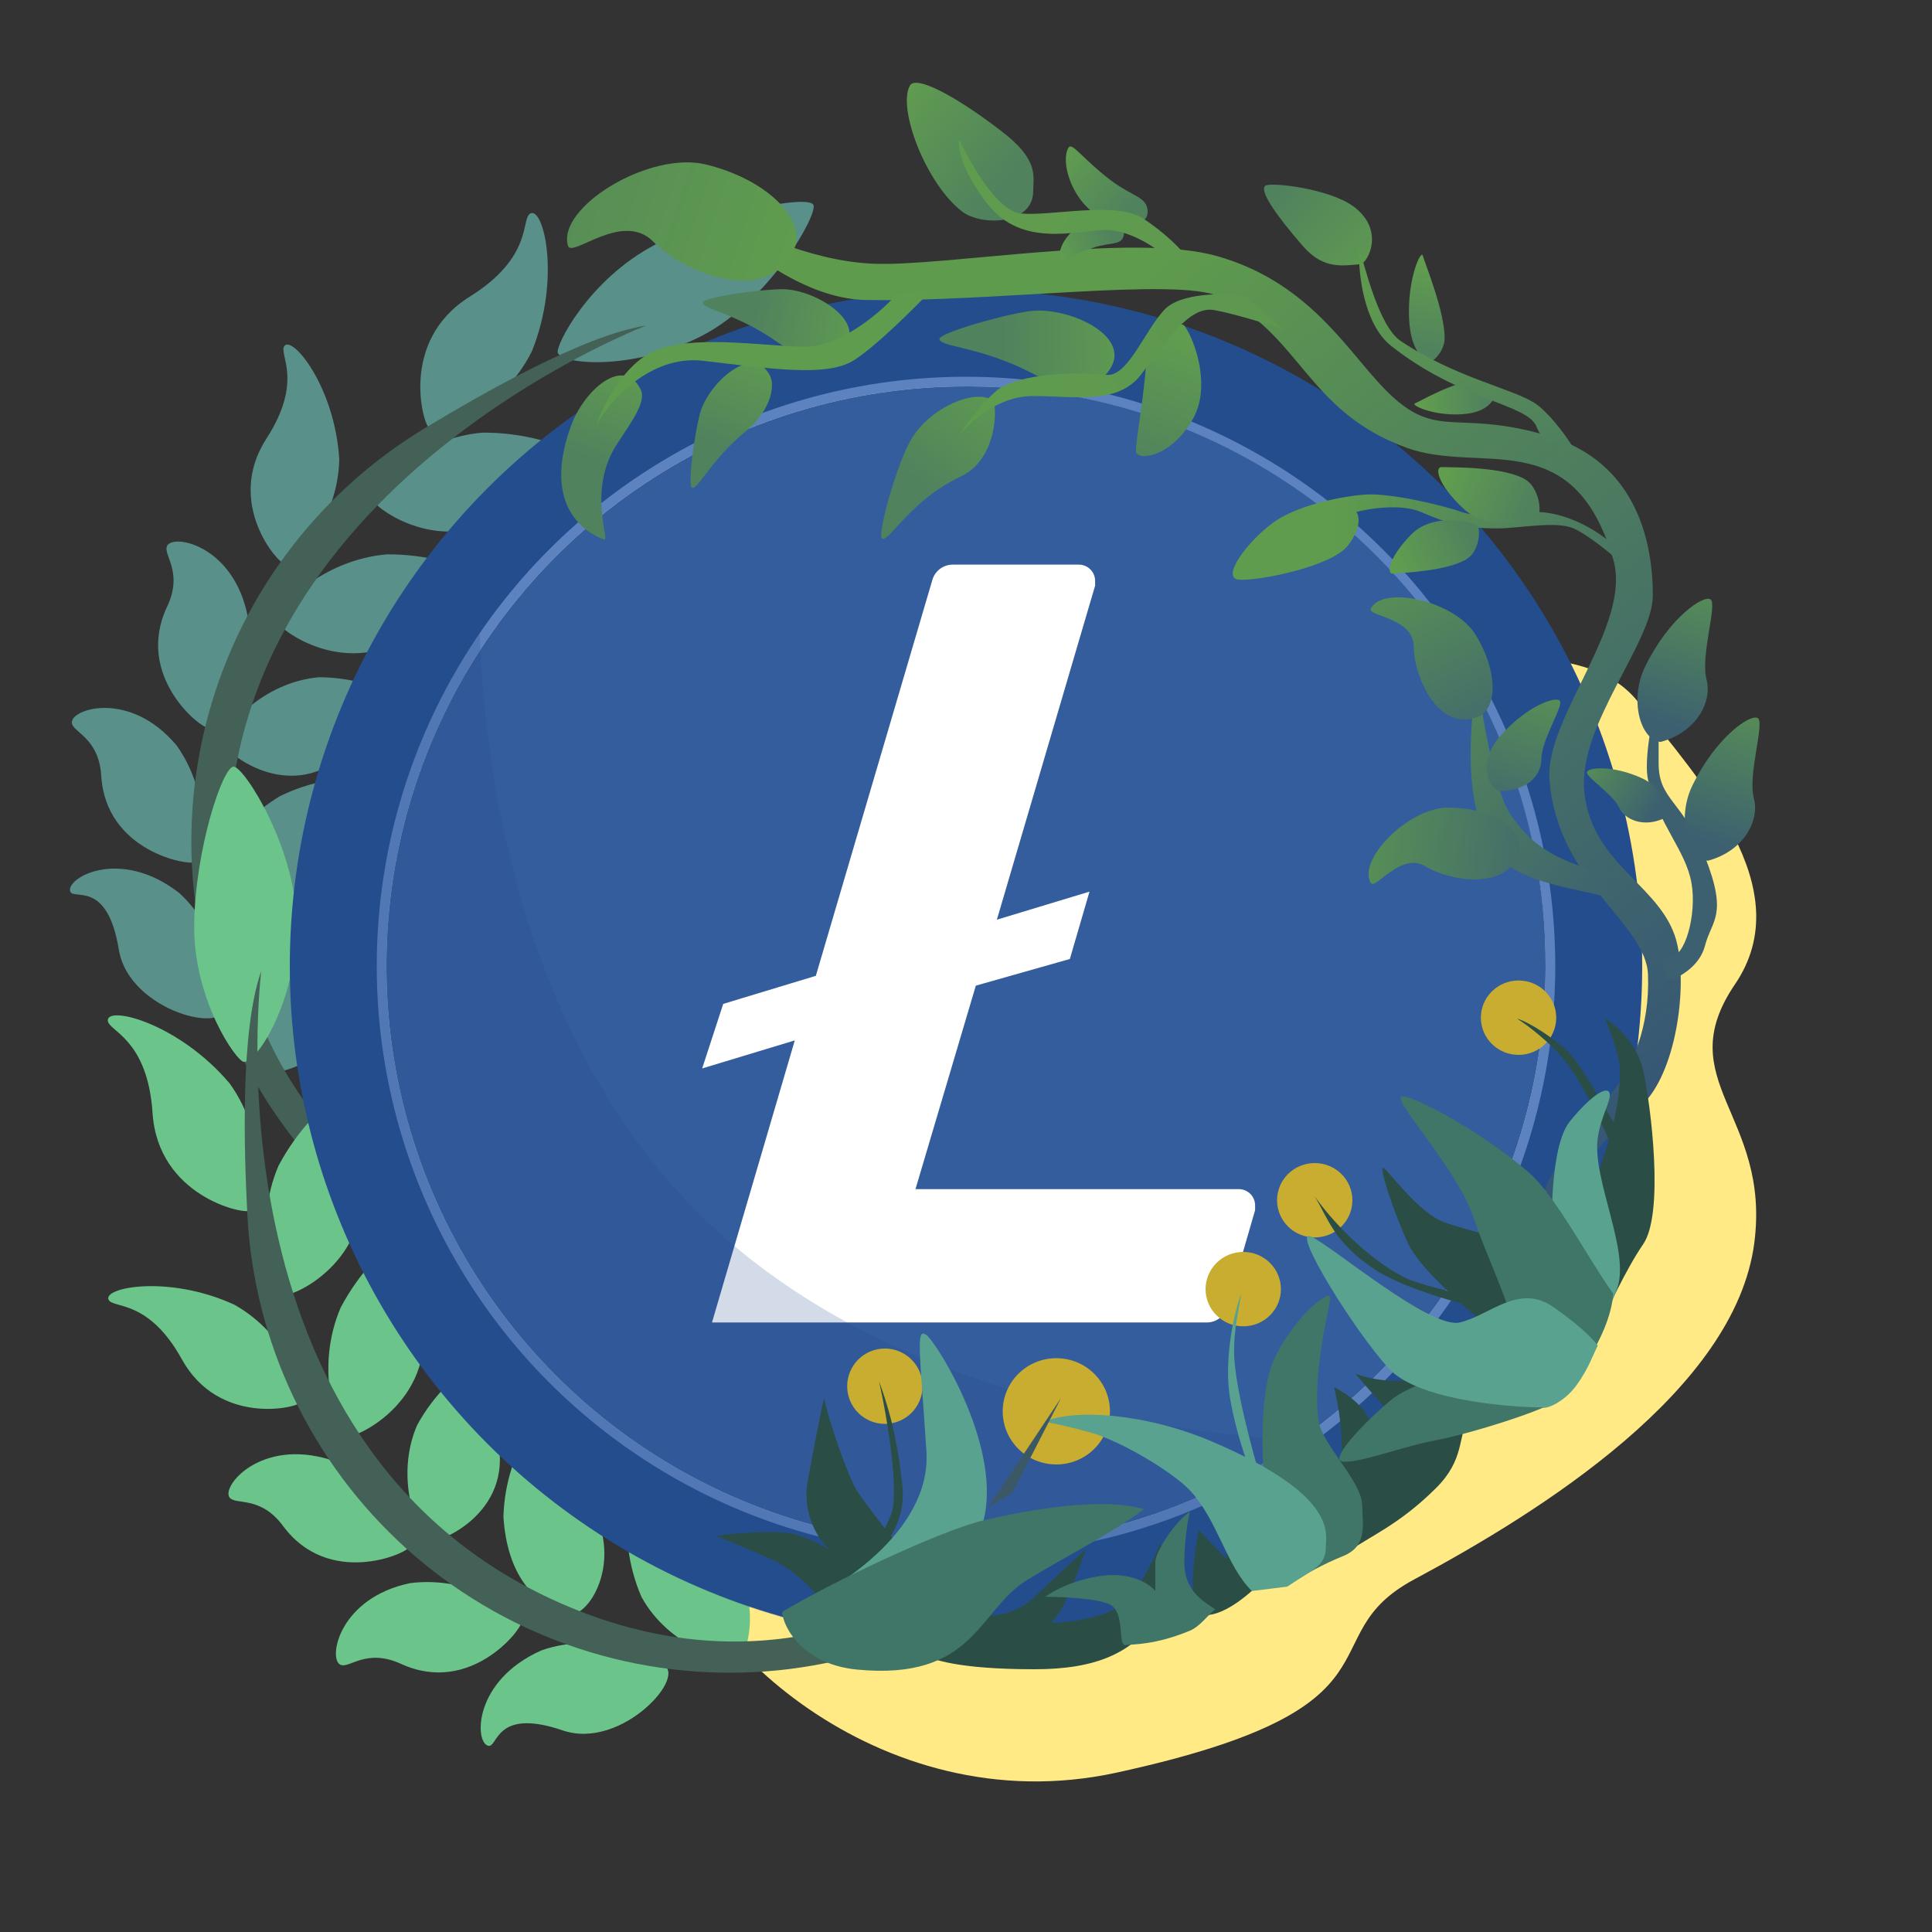 <svg width="2000" height="2000" viewBox="0 0 2000 2000" fill="none" xmlns="http://www.w3.org/2000/svg"> 
<rect x="0" y="0" width="2000" height="2000" fill="#333333" stroke="none"/> 
<defs>
<linearGradient id="paint0_linear_74_20" x1="1241.71" y1="234" x2="1976" y2="1183" gradientUnits="userSpaceOnUse">
<stop stop-color="#5F9B4D"/>
<stop offset="1" stop-color="#2E497D"/>
</linearGradient>
<linearGradient id="paint1_linear_74_20" x1="1453" y1="773" x2="1640" y2="930" gradientUnits="userSpaceOnUse">
<stop stop-color="#548859"/>
<stop offset="1" stop-color="#3F656E"/>
</linearGradient>
<linearGradient id="paint2_linear_74_20" x1="1417" y1="876" x2="1573" y2="888" gradientUnits="userSpaceOnUse">
<stop stop-color="#578E56"/>
<stop offset="1" stop-color="#446E6A"/>
</linearGradient>
<linearGradient id="paint3_linear_74_20" x1="1450.38" y1="608.266" x2="1522.13" y2="747.302" gradientUnits="userSpaceOnUse">
<stop stop-color="#578E56"/>
<stop offset="1" stop-color="#446E6A"/>
</linearGradient>
<linearGradient id="paint4_linear_74_20" x1="1581.13" y1="714.924" x2="1551.33" y2="821.742" gradientUnits="userSpaceOnUse">
<stop stop-color="#578E56"/>
<stop offset="1" stop-color="#446E6A"/>
</linearGradient>
<linearGradient id="paint5_linear_74_20" x1="1813" y1="730" x2="1768" y2="871" gradientUnits="userSpaceOnUse">
<stop stop-color="#578E56"/>
<stop offset="1" stop-color="#3C6070"/>
</linearGradient>
<linearGradient id="paint6_linear_74_20" x1="1763.99" y1="607.034" x2="1718.99" y2="748.034" gradientUnits="userSpaceOnUse">
<stop stop-color="#578E56"/>
<stop offset="1" stop-color="#3C6070"/>
</linearGradient>
<linearGradient id="paint7_linear_74_20" x1="1640.89" y1="790.609" x2="1714.41" y2="838.238" gradientUnits="userSpaceOnUse">
<stop stop-color="#578E56"/>
<stop offset="1" stop-color="#3C6070"/>
</linearGradient>
<linearGradient id="paint8_linear_74_20" x1="1376" y1="574" x2="1675" y2="582" gradientUnits="userSpaceOnUse">
<stop stop-color="#609C4E"/>
<stop offset="1" stop-color="#497663"/>
</linearGradient>
<linearGradient id="paint9_linear_74_20" x1="1497.5" y1="490.5" x2="1581.5" y2="524.5" gradientUnits="userSpaceOnUse">
<stop stop-color="#619D4F"/>
<stop offset="1" stop-color="#50825D"/>
</linearGradient>
<linearGradient id="paint10_linear_74_20" x1="1226" y1="349" x2="1179.22" y2="483.245" gradientUnits="userSpaceOnUse">
<stop stop-color="#619D4F"/>
<stop offset="1" stop-color="#50825D"/>
</linearGradient>
<linearGradient id="paint11_linear_74_20" x1="1482.06" y1="274.054" x2="1470.68" y2="361.666" gradientUnits="userSpaceOnUse">
<stop stop-color="#619D4F"/>
<stop offset="1" stop-color="#50825D"/>
</linearGradient>
<linearGradient id="paint12_linear_74_20" x1="1470.21" y1="408.989" x2="1537.2" y2="403.689" gradientUnits="userSpaceOnUse">
<stop stop-color="#619D4F"/>
<stop offset="1" stop-color="#50825D"/>
</linearGradient>
<linearGradient id="paint13_linear_74_20" x1="1091.66" y1="168.133" x2="1161.2" y2="226.211" gradientUnits="userSpaceOnUse">
<stop stop-color="#619D4F"/>
<stop offset="1" stop-color="#50825D"/>
</linearGradient>
<linearGradient id="paint14_linear_74_20" x1="1090.19" y1="254.542" x2="1144.73" y2="229.374" gradientUnits="userSpaceOnUse">
<stop stop-color="#619D4F"/>
<stop offset="1" stop-color="#50825D"/>
</linearGradient>
<linearGradient id="paint15_linear_74_20" x1="909.236" y1="112.341" x2="1024.98" y2="208.998" gradientUnits="userSpaceOnUse">
<stop stop-color="#619D4F"/>
<stop offset="1" stop-color="#50825D"/>
</linearGradient>
<linearGradient id="paint16_linear_74_20" x1="1339.5" y1="180.763" x2="1440.47" y2="281.521" gradientUnits="userSpaceOnUse">
<stop stop-color="#50825D"/>
<stop offset="1" stop-color="#619D4F"/>
</linearGradient>
<linearGradient id="paint17_linear_74_20" x1="947.468" y1="497.67" x2="1032.05" y2="382.818" gradientUnits="userSpaceOnUse">
<stop stop-color="#50825D"/>
<stop offset="1" stop-color="#619D4F"/>
</linearGradient>
<linearGradient id="paint18_linear_74_20" x1="1035.63" y1="351.121" x2="1178.26" y2="349.319" gradientUnits="userSpaceOnUse">
<stop stop-color="#50825D"/>
<stop offset="1" stop-color="#619D4F"/>
</linearGradient>
<linearGradient id="paint19_linear_74_20" x1="781.108" y1="320.523" x2="902.245" y2="335.43" gradientUnits="userSpaceOnUse">
<stop stop-color="#50825D"/>
<stop offset="1" stop-color="#619D4F"/>
</linearGradient>
<linearGradient id="paint20_linear_74_20" x1="736.495" y1="458.734" x2="780.321" y2="353.692" gradientUnits="userSpaceOnUse">
<stop stop-color="#50825D"/>
<stop offset="1" stop-color="#619D4F"/>
</linearGradient>
<linearGradient id="paint21_linear_74_20" x1="602.495" y1="472.734" x2="646.321" y2="367.693" gradientUnits="userSpaceOnUse">
<stop stop-color="#50825D"/>
<stop offset="1" stop-color="#619D4F"/>
</linearGradient>
<linearGradient id="paint22_linear_74_20" x1="1446.22" y1="587.3" x2="1520.13" y2="552.664" gradientUnits="userSpaceOnUse">
<stop stop-color="#619D4F"/>
<stop offset="1" stop-color="#50825D"/>
</linearGradient>
<linearGradient id="paint23_linear_74_20" x1="1519.66" y1="257" x2="1614" y2="459.5" gradientUnits="userSpaceOnUse">
<stop stop-color="#5E994F"/>
<stop offset="1" stop-color="#4F805E"/>
</linearGradient>
<linearGradient id="paint24_linear_74_20" x1="1286" y1="333" x2="1013" y2="429" gradientUnits="userSpaceOnUse">
<stop stop-color="#5D9750"/>
<stop offset="1" stop-color="#609C4E"/>
</linearGradient>
<linearGradient id="paint25_linear_74_20" x1="993" y1="160" x2="1233" y2="252" gradientUnits="userSpaceOnUse">
<stop stop-color="#609C4E"/>
<stop offset="1" stop-color="#5F9A4F"/>
</linearGradient>
<linearGradient id="paint26_linear_74_20" x1="598.574" y1="198.889" x2="819.237" y2="271.555" gradientUnits="userSpaceOnUse">
<stop stop-color="#578E56"/>
<stop offset="1" stop-color="#609C4E"/>
</linearGradient>
<clipPath id="clip0_74_20">
<rect width="2000" height="2000" fill="white"/>
</clipPath>
</defs>
<g clip-path="url(#clip0_74_20)">
<path d="M1156 1835C906.4 1889.4 706.667 1687 700 1587L852 1439C952 1435 1192 1403.8 1352 1311C1512 1218.2 1480 816.334 1464 695C1496 688.334 1640 655 1696 727C1758.61 807.499 1864 919 1796 1019C1728 1119 1833.49 1154.04 1816 1287C1796 1439 1594.89 1564.88 1464 1635C1352 1695 1468 1767 1156 1835Z" fill="#FFEA85"/>
<path d="M842 212C847.011 222 796.408 311.224 727.236 347.274C658.064 383.323 583.985 378 577.494 365.547C574.083 359 609.075 289.323 678.247 253.273C747.42 217.224 836.948 201.918 842 212Z" fill="#5A908A"/>
<path d="M548.848 221.065C562.38 213.198 581.074 287.167 550.801 363.224C520.858 424.022 457.246 449.771 444.648 443.566C438.025 440.305 412.876 352.887 486.145 307.183C552.264 265.939 539.1 226.733 548.848 221.065Z" fill="#5A908A"/>
<path d="M294.276 358.287C302.441 346.496 346.728 400.586 351.206 475.459C350.021 537.546 307.268 583.655 294.403 583.41C287.64 583.281 232.766 520.546 275.765 454.125C314.57 394.184 288.395 366.782 294.276 358.287Z" fill="#5A908A"/>
<path d="M172.999 565C179.538 552.236 242.194 564.791 256.498 638.421C263.504 700.123 227.2 751.463 214.414 752.915C207.693 753.678 139.124 699.507 172.999 628C190.154 591.786 168.288 574.196 172.999 565Z" fill="#5A908A"/>
<path d="M74.361 747.873C73.922 733.537 134.848 714.267 182.938 771.829C218.875 822.471 211.886 884.962 201.392 892.408C195.875 896.323 109.67 882.01 104.791 803.036C102.321 763.041 74.678 758.2 74.361 747.873Z" fill="#5A908A"/>
<path d="M72.598 922.509C68.854 908.354 124.719 876.958 185.613 924.483C232.88 967.576 229.194 1027.96 231.717 1040.58C237.999 1072 133.52 1047.42 123 983C110.999 909.509 75.295 932.707 72.598 922.509Z" fill="#5A908A"/>
<path d="M631.223 501.485C643.48 491.751 581.409 447.387 499.551 447.862C432.021 453.591 384.862 503.445 386.049 517.438C386.673 524.794 458.915 580.07 528.176 528.495C590.679 481.951 622.392 508.498 631.223 501.485Z" fill="#5A908A"/>
<path d="M532.223 627.485C544.48 617.751 482.409 573.387 400.551 573.862C333.021 579.591 285.862 629.445 287.049 643.438C287.673 650.794 359.915 706.07 429.176 654.495C491.679 607.951 523.392 634.498 532.223 627.485Z" fill="#5A908A"/>
<path d="M446.974 755.967C457.679 746.364 402.526 701.413 330.384 701.064C270.924 706.108 229.862 755.445 231.049 769.438C231.673 776.794 295.901 832.75 356.425 781.916C411.044 736.041 439.261 762.884 446.974 755.967Z" fill="#5A908A"/>
<path d="M417.87 820.734C423.066 807.324 353.536 792.223 289.057 824.582C238.328 856.006 224 895 231.456 930.528C236.277 953.499 317.947 957.607 348.889 884.875C376.812 819.239 414.126 830.394 417.87 820.734Z" fill="#5A908A"/>
<path d="M398.469 931.705C397.507 917.357 328.114 933.077 283.37 989.668C250.69 1039.6 264.228 1102.34 275.978 1110.03C282.155 1114.08 365.807 1097.99 363.087 1019C360.632 947.715 399.162 942.042 398.469 931.705Z" fill="#5A908A"/>
<path d="M772.758 1365.78C707.833 1375.59 641.613 1372.51 577.878 1356.73C514.142 1340.94 454.14 1312.76 401.296 1273.79C348.453 1234.81 303.803 1185.81 269.897 1129.58C235.99 1073.36 213.491 1011 203.683 946.075C193.876 881.15 196.952 814.93 212.736 751.194C228.521 687.459 256.704 627.456 295.678 574.613C334.651 521.77 383.651 477.12 439.88 443.213C496.109 409.307 604.076 346.808 669 337C669 337 206.991 512.719 238.031 918.636C270.206 1339.41 772.758 1365.78 772.758 1365.78Z" fill="#436156"/>
<path d="M241.894 793.619C253.075 793.919 307.873 880.63 307.025 958.627C306.177 1036.62 266.535 1099.43 252.493 1099.28C245.111 1099.2 200.183 1035.47 201.031 957.475C201.879 879.477 230.621 793.317 241.894 793.619Z" fill="#6BC58A"/>
<path d="M111.587 1056.37C111.034 1040.73 185.074 1059.15 237.853 1121.72C277.334 1176.8 270.026 1245.04 258.612 1253.22C252.612 1257.52 163.669 1238.45 157.938 1152.29C152.765 1074.53 111.985 1067.64 111.587 1056.37Z" fill="#6BC58A"/>
<path d="M112.478 1345.57C105.933 1332.81 174.519 1319.28 242.648 1350.65C296.833 1380.99 317.319 1440.44 311.033 1451.67C307.729 1457.57 226.526 1476.36 188.247 1407.11C153.703 1344.62 117.193 1354.77 112.478 1345.57Z" fill="#6BC58A"/>
<path d="M237.527 1550.03C229.357 1538.24 269.986 1488.92 341.656 1511.04C399.365 1533.97 427.506 1590.2 422.754 1602.16C420.256 1608.45 340.143 1643.35 293.075 1579.75C269.238 1547.54 243.412 1558.52 237.527 1550.03Z" fill="#6BC58A"/>
<path d="M352.234 1723.27C339.387 1716.9 351.14 1654.09 424.58 1638.84C486.187 1631.04 537.989 1666.69 539.604 1679.45C540.453 1686.16 487.164 1755.42 415.229 1722.47C378.799 1705.77 361.49 1727.86 352.234 1723.27Z" fill="#6BC58A"/>
<path d="M505.383 1807.22C491.136 1803.84 489.809 1739.77 560.441 1708.5C620.736 1687.15 672.242 1718.89 684.557 1722.62C715.224 1731.9 644.264 1812.43 582.498 1791.31C512.038 1767.22 515.647 1809.65 505.383 1807.22Z" fill="#6BC58A"/>
<path d="M397.701 1116.04C394.901 1100.64 326.501 1134.44 288.302 1206.84C261.494 1269.08 283.204 1334.18 296.102 1339.74C302.882 1342.66 385.702 1305.04 372.902 1219.64C361.351 1142.57 399.719 1127.13 397.701 1116.04Z" fill="#6BC58A"/>
<path d="M462.092 1262.77C459.292 1247.37 390.892 1281.17 352.692 1353.57C325.885 1415.82 347.594 1480.92 360.492 1486.47C367.272 1489.39 450.092 1451.77 437.292 1366.37C425.741 1289.3 464.109 1273.86 462.092 1262.77Z" fill="#6BC58A"/>
<path d="M535.159 1398.55C531.743 1384.58 466.089 1412 431.746 1475.45C408.142 1530.26 432.272 1589.74 445.17 1595.29C451.95 1598.21 531.588 1567.98 515.32 1490.63C500.639 1420.83 537.62 1408.61 535.159 1398.55Z" fill="#6BC58A"/>
<path d="M578.534 1454.77C569.162 1443.86 523.045 1498.04 521.157 1570.16C524.932 1629.71 552.554 1660.74 587.397 1670.93C609.926 1677.52 652.077 1607.44 602.546 1545.85C557.846 1490.26 585.285 1462.63 578.534 1454.77Z" fill="#6BC58A"/>
<path d="M667.228 1524.23C654.122 1518.31 635.246 1586.91 664.034 1653.06C692.641 1705.43 754.351 1723.09 766.676 1716.36C773.154 1712.82 798.439 1631.48 727.506 1596.61C663.493 1565.14 676.669 1528.49 667.228 1524.23Z" fill="#6BC58A"/>
<path d="M1226.54 1398.99C1204.56 1460.86 1170.61 1517.8 1126.62 1566.55C1082.63 1615.3 1029.48 1654.91 970.183 1683.12C910.889 1711.32 846.62 1727.58 781.046 1730.94C715.471 1734.31 649.875 1724.73 588.003 1702.75C526.131 1680.77 469.194 1646.82 420.444 1602.83C371.694 1558.84 332.085 1505.69 303.878 1446.39C275.671 1387.1 259.42 1322.83 256.051 1257.26C252.682 1191.68 248.51 1067 270.492 1005.13C270.492 1005.13 207.465 1495.39 580.014 1659.52C966.197 1829.66 1226.54 1398.99 1226.54 1398.99Z" fill="#436156"/>
<circle cx="1000" cy="1000" r="700" fill="#244D8D"/>
<circle cx="1000" cy="1000" r="605" fill="#D9D9D9" stroke="#5C83BF" stroke-width="10"/>
<path d="M1000 1535.06C1295.51 1535.06 1535.06 1295.51 1535.06 1000C1535.06 704.494 1295.51 464.939 1000 464.939C704.494 464.939 464.939 704.494 464.939 1000C464.939 1295.51 704.494 1535.06 1000 1535.06Z" fill="white"/>
<path d="M1000 400C881.331 400 765.328 435.189 666.658 501.118C567.989 567.047 491.085 660.754 445.673 770.39C400.26 880.026 388.378 1000.67 411.529 1117.05C434.68 1233.44 491.825 1340.35 575.736 1424.26C659.648 1508.18 766.558 1565.32 882.946 1588.47C999.335 1611.62 1119.97 1599.74 1229.61 1554.33C1339.25 1508.92 1432.95 1432.01 1498.88 1333.34C1564.81 1234.67 1600 1118.67 1600 1000C1600.23 921.436 1584.98 843.596 1555.13 770.924C1525.27 698.252 1481.4 632.173 1426.01 576.457C1370.62 520.742 1304.79 476.483 1232.3 446.206C1159.8 415.929 1082.05 400.229 1003.49 400H1000ZM1010.17 1020.34L947.7 1230.99H1281.84C1284.05 1230.92 1286.26 1231.27 1288.34 1232.05C1290.41 1232.83 1292.31 1234 1293.93 1235.51C1295.55 1237.03 1296.85 1238.84 1297.77 1240.86C1298.69 1242.87 1299.2 1245.05 1299.27 1247.26V1252.78L1270.22 1353.03C1268.94 1357.77 1266.08 1361.93 1262.12 1364.84C1258.16 1367.74 1253.33 1369.21 1248.43 1369.01H737.046L822.761 1077L726.877 1106.05L748.669 1039.23L844.552 1010.17L965.133 600.484C966.461 595.77 969.327 591.636 973.277 588.74C977.226 585.844 982.03 584.353 986.925 584.504H1116.22C1118.44 584.426 1120.64 584.785 1122.72 585.561C1124.79 586.337 1126.69 587.514 1128.31 589.026C1129.93 590.537 1131.24 592.352 1132.15 594.368C1133.07 596.384 1133.58 598.561 1133.66 600.775V606.295L1031.96 952.058L1127.85 923.002L1107.51 992.736L1010.17 1020.34Z" fill="#345D9D"/>
<g style="mix-blend-mode:multiply" opacity="0.2">
<path d="M1500.69 1492.3C1229.44 1767.76 786.234 1771.17 510.771 1499.92C235.308 1228.67 231.896 785.463 503.15 510C495.493 517.897 450.538 987.292 726.001 1258.55C1001.46 1529.8 1500.69 1492.3 1500.69 1492.3Z" fill="#244D8D"/>
</g>
<path d="M896 310.5C832.441 309.296 771.5 258 743.5 234C776.167 234 832.5 270 904 273C978.178 276.112 1172.5 240.5 1259.5 265C1350 290.486 1390.26 355.765 1427.5 396.504C1486 460.5 1502 421.504 1602 451.004C1695.13 478.477 1711 562.5 1711 616.5C1711 665 1633.46 750.5 1640 819C1647.5 897.5 1723.5 917 1736.5 978.5C1747.1 1028.66 1733 1119 1695 1148C1672.5 1165.17 1623.33 1227.67 1594 1253C1596 1217 1642 1165 1666 1135C1690 1105 1708 1063 1706 1009C1704 955 1612 913 1604 807C1599.17 743 1690 647 1670 579C1628.38 437.5 1533 491.5 1456 463.5C1352.26 425.776 1346 345 1262.5 307C1218.17 286.826 1028 313 896 310.5Z" fill="url(#paint0_linear_74_20)"/>
<path d="M1549 884C1507.77 830.738 1526.33 732.667 1528 696C1530.33 711.667 1544.19 813.464 1563 842C1592 886 1623.33 890.667 1657 905L1668 930C1634.67 919.667 1573 915 1549 884Z" fill="url(#paint1_linear_74_20)"/>
<path d="M1573 876C1567 923 1502 913 1476 897C1450 881 1423.66 922 1419 914C1405 890.001 1458.13 836 1499 836C1539.87 836 1573 853.909 1573 876Z" fill="url(#paint2_linear_74_20)"/>
<path d="M1532.34 740.994C1489.2 760.586 1463.56 700.028 1463.51 669.499C1463.46 638.97 1414.74 638.106 1419.09 629.932C1432.16 605.41 1506.02 622.242 1527.49 657.015C1548.97 691.788 1551.14 729.387 1532.34 740.994Z" fill="url(#paint3_linear_74_20)"/>
<path d="M1706 807C1701.65 788.419 1710 739.667 1717 724V790C1717 828.601 1741.79 828 1765 887C1789 948 1772 952 1765 979C1759.4 1000.6 1738 1012 1728 1015C1722.67 1005.67 1715.2 987.6 1728 990C1744 993 1756.8 946.869 1751 914C1745 880 1717 854 1706 807Z" fill="#3C6070"/>
<path d="M1552.06 818.832C1580 818.832 1595.72 804 1595.72 784.999C1595.72 765.999 1618.87 730.505 1614.67 725.458C1610.48 720.411 1580 730.75 1552.06 763C1533 784.999 1537.34 813.481 1552.06 818.832Z" fill="url(#paint4_linear_74_20)"/>
<path d="M1768 891C1803.84 881.579 1821.97 850.638 1815.57 826.265C1809.16 801.891 1826.89 748.553 1819.8 743.494C1812.72 738.435 1777.11 761.974 1752.14 812.765C1735.11 847.413 1747.32 889.098 1768 891Z" fill="url(#paint5_linear_74_20)"/>
<path d="M1718.99 768.034C1754.84 758.612 1772.97 727.672 1766.56 703.299C1760.15 678.925 1777.88 625.586 1770.8 620.527C1763.71 615.468 1728.1 639.008 1703.14 689.799C1686.11 724.447 1698.31 766.131 1718.99 768.034Z" fill="url(#paint6_linear_74_20)"/>
<path d="M1721.92 847.39C1701.98 856.534 1682.07 849.181 1675.85 835.623C1669.63 822.065 1641.5 804.313 1642.84 799.338C1644.18 794.363 1669.32 791.768 1699.81 805.638C1720.61 815.099 1730.67 838.757 1721.92 847.39Z" fill="url(#paint7_linear_74_20)"/>
<path d="M1593 530C1627.4 531.6 1658.67 553.333 1670 564L1675 580C1665.67 571.667 1643.4 553.4 1629 547C1611 539 1572 547 1550 547C1513 547 1497 541 1471 530C1450.2 521.2 1417.67 526.333 1404 530C1407 533.667 1409.6 545.6 1396 564C1379 587 1300 602 1282 600C1264 598 1290.5 561 1318 541C1341.62 523.821 1386 514 1413 512C1440 510 1497 524 1513 530C1529 536 1550 528 1593 530Z" fill="url(#paint8_linear_74_20)"/>
<path d="M1516 527.5C1539 548.5 1577.5 541.5 1591.5 534C1596.67 530 1592.85 505.469 1580 497C1558 482.5 1500 484 1492.5 483.5C1485 483 1487.44 501.427 1516 527.5Z" fill="url(#paint9_linear_74_20)"/>
<path d="M1234.94 433.588C1253.64 400.628 1237.6 353.437 1226.2 337.216C1220.61 331.463 1187.09 339.672 1187.09 358.715C1187.09 398 1174.97 457.954 1176 467.5C1177.03 477.046 1211.73 474.511 1234.94 433.588Z" fill="url(#paint10_linear_74_20)"/>
<path d="M1458.5 322C1458.5 351 1465.26 363.587 1475.67 374.932C1480.51 378.794 1495.5 364.745 1495.5 350C1495.5 322 1474.91 272.267 1473 265C1471.1 257.733 1458.5 285.783 1458.5 322Z" fill="url(#paint11_linear_74_20)"/>
<path d="M1510.38 428.957C1532.26 428.111 1540.6 421.615 1547.39 411.845C1549.48 407.34 1536.33 394.158 1525.21 394.588C1504.09 395.405 1470.08 415.531 1464.92 417.47C1459.77 419.409 1483.07 430.014 1510.38 428.957Z" fill="url(#paint12_linear_74_20)"/>
<path d="M1149 186C1172.4 203.993 1188.16 203.46 1188 219.5C1187.79 241 1142.9 228.648 1131 219.5C1108.41 202.128 1098 167 1106 153C1109.68 146.549 1119.78 163.53 1149 186Z" fill="url(#paint13_linear_74_20)"/>
<path d="M1131.58 256.483C1150.25 250.285 1160.72 254.373 1163.28 243.859C1166.72 229.766 1134.59 227.176 1125.1 230.328C1107.07 236.312 1094.25 256.787 1097.28 267.83C1098.67 272.919 1108.26 264.223 1131.58 256.483Z" fill="url(#paint14_linear_74_20)"/>
<path d="M1037 136C1075.94 165.944 1069.57 182 1069.57 197.828C1069.57 233 1015.8 234.225 995.999 219C958.399 190.088 928.687 111.8 941.999 88.5C948.132 77.764 988.365 98.604 1037 136Z" fill="url(#paint15_linear_74_20)"/>
<path d="M1349 255C1370.54 279.724 1390.91 274.746 1408.69 273.484C1415.9 271.689 1434 238.5 1401.5 214C1376.22 194.942 1313.5 188 1309.5 192.5C1304.02 198.669 1322.1 224.124 1349 255Z" fill="url(#paint16_linear_74_20)"/>
<path d="M994.999 493C1027.9 477.48 1032.74 432.828 1028.84 415.44C1012 400.999 961.382 421.211 942 456.999C926.923 484.839 907.954 554.215 913 557.499C919.917 562.001 942 518 994.999 493Z" fill="url(#paint17_linear_74_20)"/>
<path d="M1068.03 386.216C1100.25 403.1 1134.48 399.813 1146 386.216C1177.53 349 1105.01 316.104 1064.78 322.229C1033.48 326.993 972.075 344.995 972.499 351C973.08 359.233 1016.12 359.02 1068.03 386.216Z" fill="url(#paint18_linear_74_20)"/>
<path d="M804.528 354.012C829.905 372.041 859.306 373.198 870.639 362.997C901.661 335.076 843.967 298.828 809.146 299.385C782.059 299.818 727.923 308.006 727.591 313.147C727.135 320.194 763.651 324.973 804.528 354.012Z" fill="url(#paint19_linear_74_20)"/>
<path d="M772.455 446.117C795.022 427.857 803.448 401.744 797.135 389.003C779.856 354.128 732.807 396.832 724.557 428.243C718.14 452.677 711.89 503.35 716.423 504.941C722.637 507.121 736.105 475.528 772.455 446.117Z" fill="url(#paint20_linear_74_20)"/>
<path d="M638.454 460.117C654.267 435.773 669.448 415.744 663.135 403.003C645.855 368.128 604.499 403.003 590.556 442.243C557.223 536.058 620.967 556.91 625.5 558.5C631.714 560.681 608 507 638.454 460.117Z" fill="url(#paint21_linear_74_20)"/>
<path d="M1461.07 553.13C1480.74 533.132 1515.71 537.568 1528.66 543.637C1533.5 546.985 1531.25 569.233 1520.11 577.469C1501.02 591.573 1448.78 593.026 1442.06 593.838C1435.34 594.65 1436.65 577.959 1461.07 553.13Z" fill="url(#paint22_linear_74_20)"/>
<path d="M1440 358C1411.81 335.687 1405.67 282.167 1407 257C1412.33 273.167 1426.87 337.5 1450 353C1508.22 392.01 1568 402.5 1590.5 418.5C1605.15 428.919 1626.83 457.667 1632.5 471L1614 463C1611.33 463.167 1598.1 460.3 1590.5 441.5C1581 418 1512 415 1440 358Z" fill="url(#paint23_linear_74_20)"/>
<path d="M1205 321C1221.8 302.6 1268 303.333 1289 306L1329 341C1314 336 1278.6 325 1257 321C1230 316 1205 357 1181 388C1157 419 1114 410 1069 410C1033 410 1003.33 437.333 993 451C998 442.333 1012.6 421 1031 405C1054 385 1123 385 1145 388C1167 391 1184 344 1205 321Z" fill="url(#paint24_linear_74_20)"/>
<path d="M1143 238C1167 237.2 1194.33 255 1205 264H1227C1221.67 257.333 1205.4 240.4 1183 226C1155 208 1088 224 1057 221C1032.2 218.6 1004 168.667 993 144C991.333 152 995 176.8 1023 212C1058 256 1113 239 1143 238Z" fill="url(#paint25_linear_74_20)"/>
<path d="M831 359C868.6 360.2 911 323.833 927.5 305.5L965 299.5C947 318.5 905.4 359.9 883 373.5C855 390.5 796.5 381.5 728 373.5C673.2 367.1 631.5 414.833 617.5 439.5C624.333 419.833 645.8 377.1 677 363.5C716 346.5 784 357.5 831 359Z" fill="#609C4E"/>
<path d="M823.491 254.252C798.163 319.889 707.995 282.402 676.186 250.106C644.377 217.809 591.856 267.577 587.966 254.386C576.297 214.816 672.068 155.813 730.994 170.317C789.919 184.822 831.332 222.401 823.491 254.252Z" fill="url(#paint26_linear_74_20)"/>
<circle cx="916" cy="1435" r="39" fill="#C8AD30"/>
<path d="M798 1614C825.2 1626 846 1650.33 853 1661C857.667 1661 870.2 1661.6 883 1664C895.8 1666.4 921.667 1625 933 1604C923.333 1591 897.677 1559.68 887 1543C879 1530.5 858.667 1474.33 853 1447C849.667 1462.67 841.6 1502 836 1534C830.4 1566 846.333 1594 859 1604C854.333 1602.33 848.2 1597.2 829 1590C809.8 1582.8 762.333 1587 741 1590C748.667 1593 770.8 1602 798 1614Z" fill="#2A4E45"/>
<path d="M1071 1653C1050.2 1673 1023.67 1674 1013 1672L951 1711C963.667 1718 992 1728 1071 1728C1135.28 1728 1170.5 1711 1196 1677C1217.75 1648 1208.67 1617.67 1201 1598C1197.33 1608 1179.06 1647.35 1162 1661C1142 1677 1078 1684 1090 1677C1099.6 1671.4 1116.67 1626 1124 1604C1115 1612 1091.8 1633 1071 1653Z" fill="#2A4E45"/>
<path d="M1248 1672C1268 1672 1293.67 1650 1304 1639C1298.67 1617 1286 1575.2 1278 1584C1270 1592.8 1269.33 1607.67 1270 1614L1241 1584C1235 1613.33 1228 1672 1248 1672Z" fill="#2A4E45"/>
<path d="M1389 1502C1388.2 1526 1375.33 1545.33 1369 1552L1393 1608C1418.33 1590 1448.3 1578.7 1487 1540C1516 1511 1509.33 1487.33 1519 1472L1655 1376C1663 1357.33 1683.4 1313.6 1701 1288C1723 1256 1709 1144 1701 1108C1694.6 1079.2 1671.67 1060 1661 1054C1664.33 1060.33 1677 1092.97 1677 1108C1677 1155 1661.67 1190.33 1649 1232L1575 1288C1558.33 1283.67 1519.4 1273.2 1497 1266C1469 1257 1437 1211 1432 1209C1427 1207 1443 1256 1458 1288C1470 1313.6 1520.33 1357.33 1544 1376C1538.67 1385.67 1519.8 1408.4 1487 1422C1454.2 1435.6 1417.33 1427.67 1403 1422C1408.33 1428.33 1421.6 1443.8 1432 1455C1442.4 1466.2 1436.33 1479.67 1432 1485C1428 1490.67 1419.8 1497.2 1419 1478C1418.2 1458.8 1393.33 1442 1381 1436C1384 1448 1389.8 1478 1389 1502Z" fill="#2A4E45"/>
<path d="M1443 1447C1464 1431 1519 1417 1550 1412L1630 1421C1625 1429.67 1625.6 1437.4 1616 1447C1604 1459 1519 1485 1486 1491C1453 1497 1407 1515 1390 1513C1373 1511 1423.58 1461.8 1443 1447Z" fill="#407668"/>
<ellipse cx="1093.5" cy="1461" rx="55.5" ry="55" fill="#C8AD30"/>
<ellipse cx="1287" cy="1334.5" rx="39" ry="38.5" fill="#C8AD30"/>
<ellipse cx="1361" cy="1242.5" rx="39" ry="38.5" fill="#C8AD30"/>
<ellipse cx="1572" cy="1053.5" rx="39" ry="38.5" fill="#C8AD30"/>
<path d="M1319 1407C1303.04 1441.32 1305 1521.67 1313 1564L1343 1635C1350.33 1630.33 1370 1619 1390 1611C1415 1601 1411 1581 1410 1557C1409 1533 1368.58 1495.07 1365 1471C1358 1424 1376 1356 1377 1344C1378 1332 1339 1364 1319 1407Z" fill="#407668"/>
<path d="M1231 1542C1260 1572 1269.67 1621.67 1296 1647L1332.5 1642.5C1359 1624.5 1372.5 1621.43 1372.5 1601.5C1372.5 1588 1386.08 1548.33 1254 1492C1186 1463 1111.33 1458 1081 1472C1083.67 1471.67 1108.19 1477.15 1129 1483C1161 1492 1213.2 1523.58 1231 1542Z" fill="#58A28F"/>
<path d="M959 1502C964.6 1586.8 862 1649.33 810 1670C810 1676.33 825.794 1694.82 884 1683C948 1670 997.9 1641.11 1017 1578C1040 1502 970 1390 959 1382C948 1374 952 1396 959 1502Z" fill="#58A28F"/>
<path d="M1020.15 1573.33C974.554 1583.73 860.154 1638.33 810.154 1668.33C808.154 1676.33 825.155 1722.33 887.154 1728.33C1008.15 1740.04 1012.84 1667.33 1062.15 1636.33C1097.15 1614.33 1148.15 1589.33 1184.15 1562.33C1141.15 1549.33 1065.75 1562.93 1020.15 1573.33Z" fill="#407668"/>
<path d="M1143 1631C1172.6 1627.8 1190.67 1640.33 1196 1647V1617C1196 1605.8 1217.67 1573.67 1232 1565C1229.67 1570.67 1226 1597.98 1226 1617C1226 1647 1245.33 1657.33 1258 1666C1252.33 1669.67 1242.5 1683.63 1232 1688C1196 1703 1173 1702 1165 1703C1157 1704 1165 1669 1149 1661C1136.2 1654.6 1099 1653 1082 1653C1090 1647 1113.4 1634.2 1143 1631Z" fill="#407668"/>
<path d="M1623 1102C1647.5 1136 1672 1194.5 1674 1198.5L1679.5 1176C1665 1155.5 1640.5 1106 1623 1088.5C1611.16 1076.66 1583.33 1058 1570.5 1054.5C1580.17 1060.5 1608.11 1081.34 1623 1102Z" fill="#2A4E45"/>
<path d="M1625 1161C1604 1187 1606 1273 1607 1283L1647 1382C1650.67 1378 1662.8 1365.2 1674 1334C1688 1295 1648 1221 1654 1178C1657.21 1155 1669 1138 1666 1131C1663 1124 1646 1135 1625 1161Z" fill="#58A28F"/>
<path d="M1526 1262C1539 1301 1562.67 1347.67 1567 1377C1591 1389 1615.91 1450.14 1638 1417C1662 1381 1669 1355 1670 1339C1648.67 1310.67 1610.84 1238.72 1584 1215C1541 1177 1472 1138 1453 1135C1434 1132 1507.33 1206 1526 1262Z" fill="#407668"/>
<path d="M1438 1417C1466.8 1448.2 1556 1456.67 1597 1457C1600.67 1459 1619.2 1451.6 1632 1434C1644.8 1416.4 1649.33 1401.67 1654 1393C1650.67 1388 1636.8 1373 1608 1353C1572 1328 1542 1362 1511 1369C1480 1376 1378 1289 1357 1280C1336 1271 1402 1378 1438 1417Z" fill="#58A28F"/>
<path d="M922.5 1567.5C931.3 1545.5 918.333 1466.5 910 1430C926 1473.5 930.4 1505.7 934 1536.5C937.6 1567.3 924 1588.67 918.5 1595L902.5 1602.5C905.5 1600 913.7 1589.5 922.5 1567.5Z" fill="#2A4E45"/>
<path d="M1098.5 1447L1022.5 1561L1048 1545.5L1098.5 1447Z" fill="#3B5866"/>
<path d="M1273.5 1448.5C1267.1 1412.5 1275.5 1363.83 1285 1339C1282 1358.17 1277.5 1375.87 1277.5 1398.5C1277.5 1432.5 1295.83 1500.5 1307 1537.5L1296 1528C1290 1511.17 1279.9 1484.5 1273.5 1448.5Z" fill="#58A28F"/>
<path d="M1424.5 1315C1457 1336 1527.5 1354 1532.5 1353.5L1528.5 1345C1503.83 1337.17 1470.8 1329.89 1457.5 1324C1427 1310.5 1386 1274 1361 1238.5C1374.5 1260.5 1380.9 1286.83 1424.5 1315Z" fill="#2A4E45"/>
</g>
</svg>
